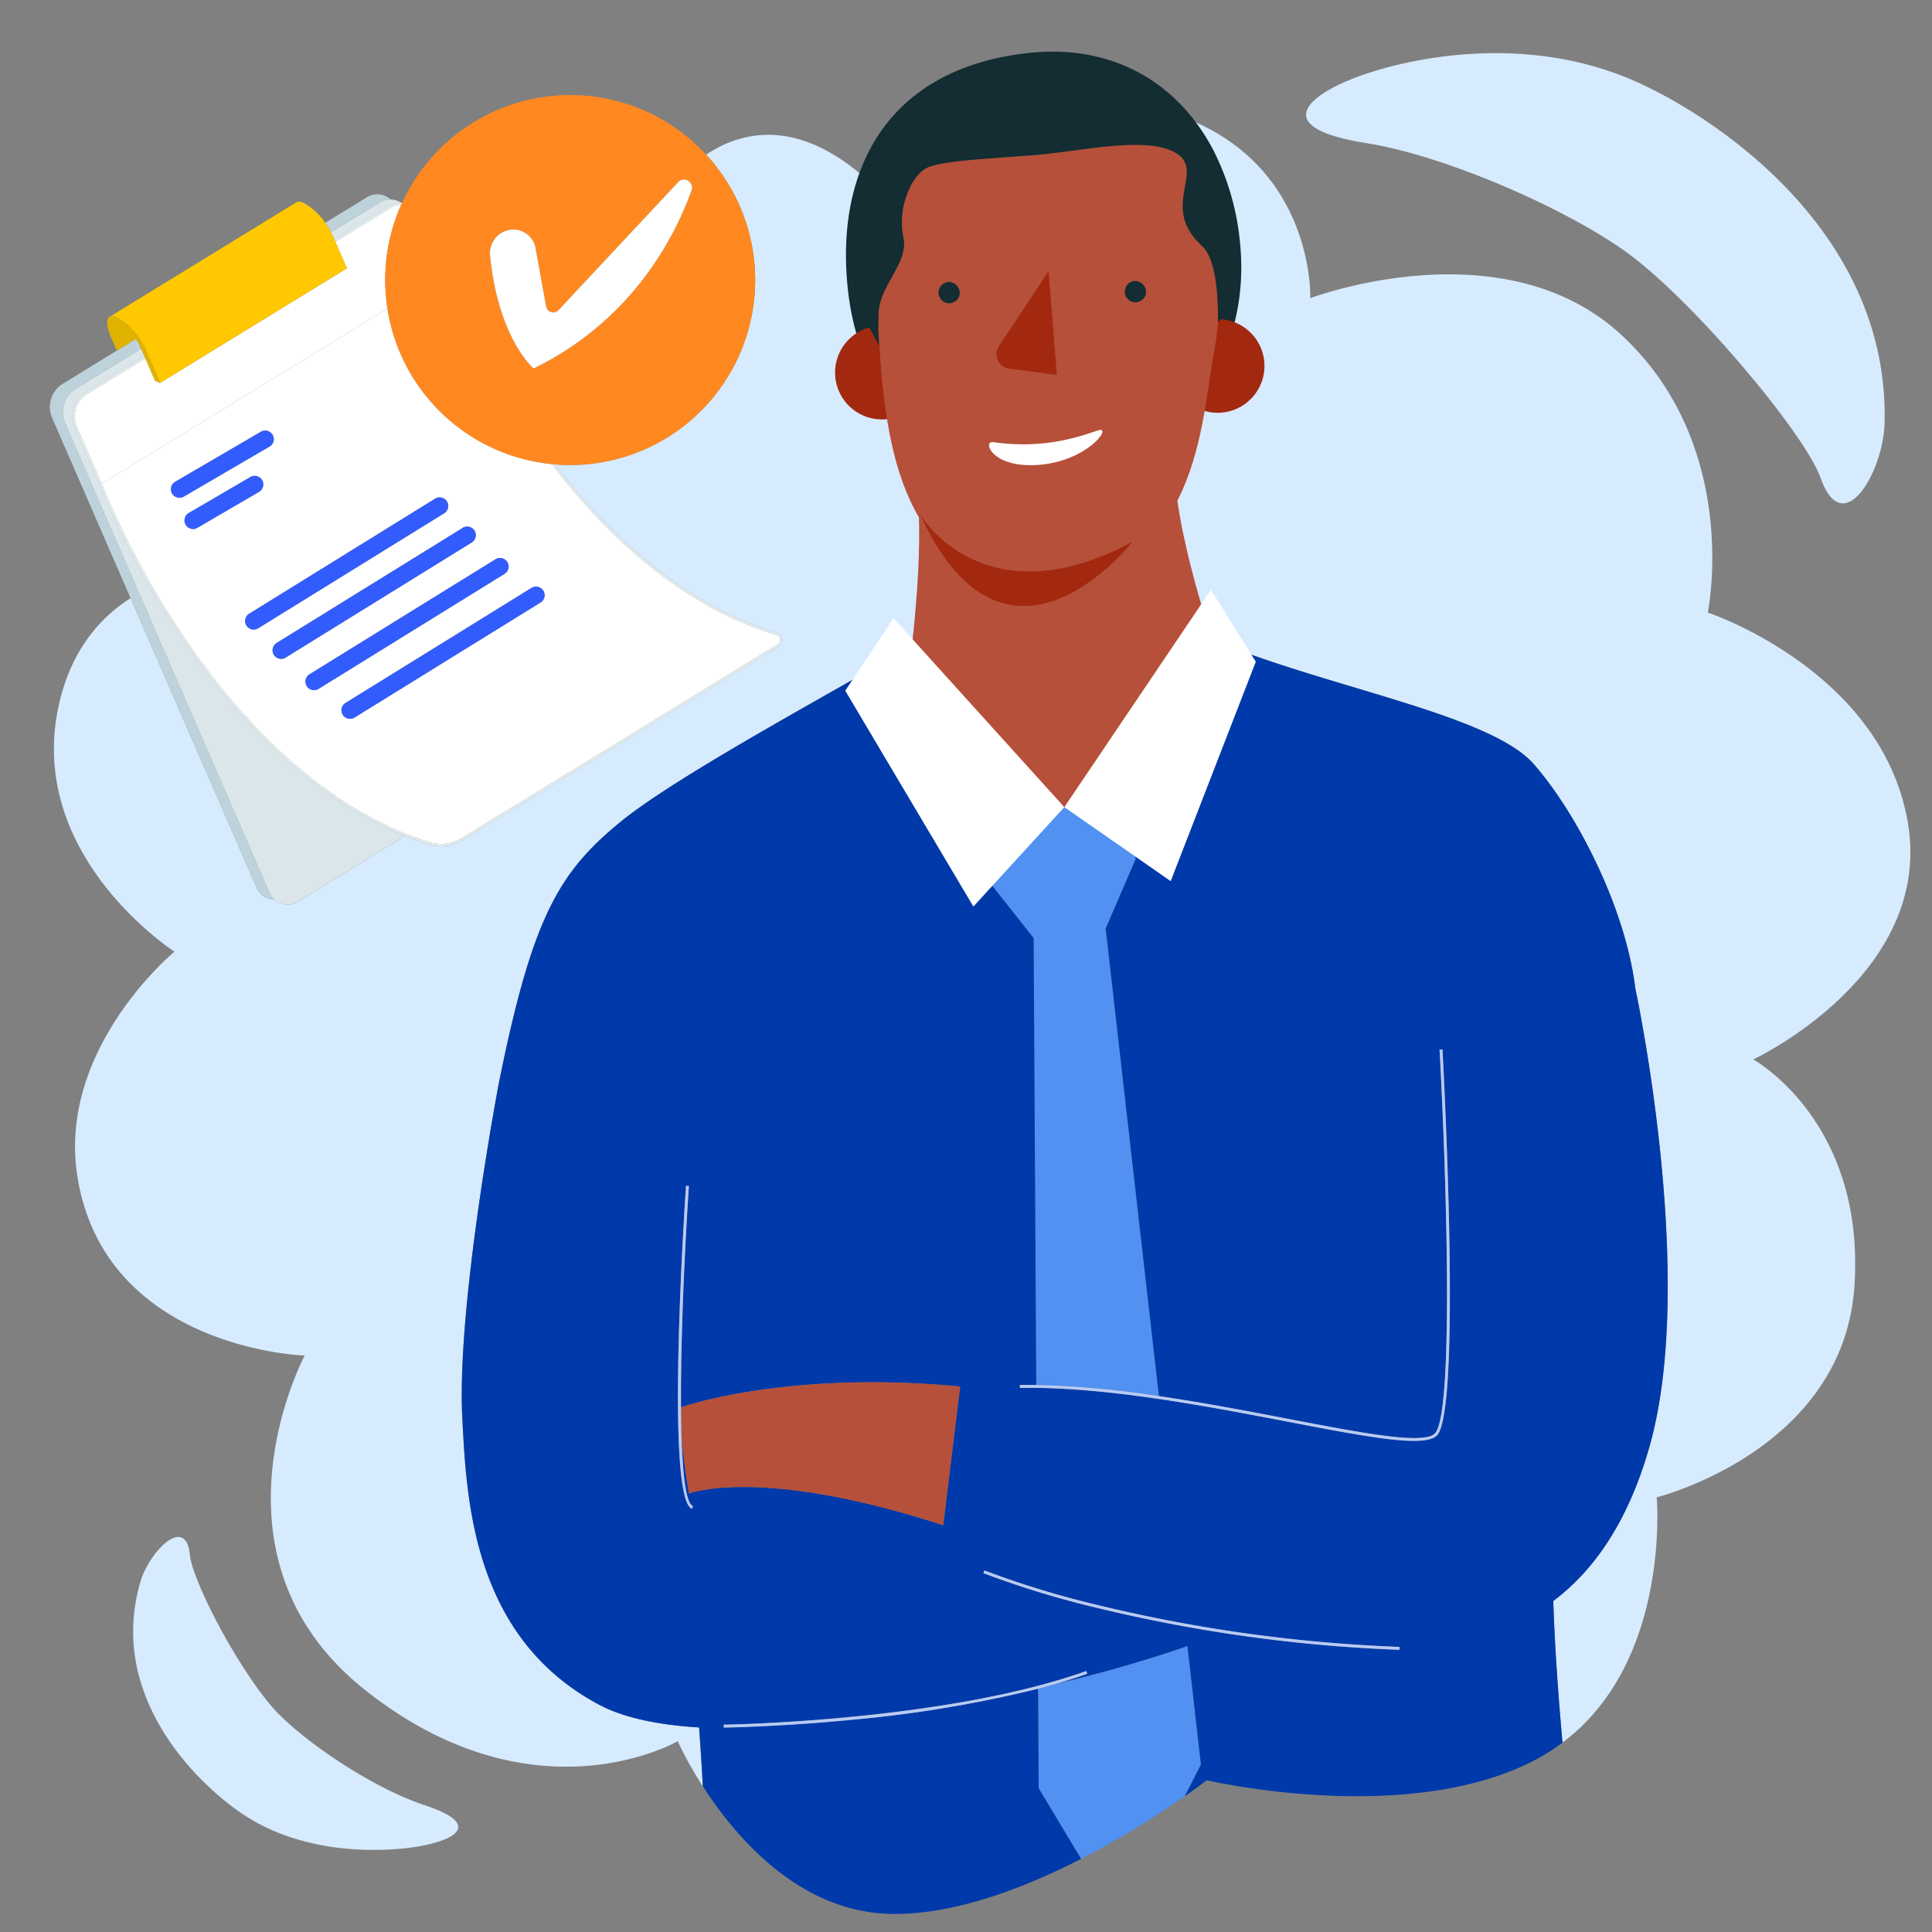 <?xml version="1.0" encoding="UTF-8"?>
<svg xmlns="http://www.w3.org/2000/svg" id="Calque_1" data-name="Calque 1" viewBox="0 0 400 400">
  <rect x="0" y="0" width="400" height="400" fill="#808080" stroke="none"/>
  <defs>
    <style>.cls-1{fill:none;}.cls-2{fill:#d7ebff;}.cls-3{fill:#bdd2da;}.cls-4{fill:#dae6ea;}.cls-5{fill:#fff;}.cls-6{fill:#e3edef;}.cls-7{fill:#ffc800;}.cls-8{fill:#e0b200;}.cls-9{fill:#335cff;}.cls-10{fill:#ff8920;}.cls-11{fill:#5091f2;}.cls-12{fill:#0039a9;}.cls-13{fill:#b6503a;}.cls-14{fill:#b8cbf4;}.cls-15{fill:#132d32;}.cls-16{fill:#a2290f;}</style>
  </defs>
  <title>souscription-annulee-pro</title>
  <path class="cls-1" d="M23.475,66.782h0Z"></path>
  <path class="cls-2" d="M362.988,219.345s37.316-17.412,32.019-48.96-41.423-43.567-41.423-43.567,7.02-34.029-17.572-57.183-64.729-7.9-64.729-7.9,1.054-29.851-30.359-38.8-51.19,26.258-51.19,26.258-14.851-23.926-33.881-21.036a23.44,23.44,0,0,0-9.64,3.871,38.3,38.3,0,0,1-31.324,64.118c10.655,13.842,26.16,28.934,45.977,34.847a1.567,1.567,0,0,1,1.12,1.307,1.518,1.518,0,0,1-.723,1.507L95.9,173.9a8.807,8.807,0,0,1-7.266.878c-1.5-.473-3.095-1.041-4.761-1.713l-22.1,13.556a4.051,4.051,0,0,1-4.982-.41,4.012,4.012,0,0,1-3.694-2.5L27.036,123.839c-6.4,4.08-12.053,10.641-14.637,21.187-7.782,31.774,23.732,52,23.732,52s-24.6,20.264-20.024,47.062c6.024,35.288,46.974,36.574,46.974,36.574s-22.32,41.793,12.71,69.4,64.527,10.432,64.527,10.432a75.12,75.12,0,0,0,5.191,9.336c-.225-4.095-.48-8.178-.769-12.178-8.354-.514-15.524-1.961-20.65-4.681-26.6-14.116-27.523-43.182-28.411-60.018-1.035-23.406,7.588-68.656,7.588-68.656,6.924-34.383,12.418-43.658,25.147-54.1s50.1-30.064,60.889-36.984c10.773-7.074,36.962-11.1,61.217-.946s57.992,15.59,67.059,25.971c9.039,10.349,19.008,29.939,21,46.461h0s12.822,59.5,2.994,94.543c-4.477,15.964-11.677,25.984-19.988,32.227.264,8.972.994,19.251,1.9,29.315C346.043,343.96,343,310,343,310s38.7-9.628,40.943-43.79S362.988,219.345,362.988,219.345Z"></path>
  <path class="cls-2" d="M283.035,29.66c14.612,2.3,38.055,11.922,52.327,21.578S373.738,89.846,376.9,98.873c4.658,13.273,13.024-1.147,13.281-11.284.99-38.755-33.517-62.525-51.014-70.49-23.632-10.76-48.924-4.79-58.863-.917S263.112,26.526,283.035,29.66Z"></path>
  <path class="cls-2" d="M87.768,373.7c-8.909-2.9-22.266-11.165-29.751-18.51s-18.132-27.424-18.692-33.235c-.818-8.541-8.45-.651-10.242,5.478C22.222,350.841,40.29,368.85,50.112,375.5c13.275,8.98,30.318,7.97,37.237,6.659S99.912,377.666,87.768,373.7Z"></path>
  <path class="cls-3" d="M78.554,41.949a4.32,4.32,0,0,1,2.3-.646,4.05,4.05,0,0,0-4.982-.41l-8.536,5.235a16.593,16.593,0,0,1,1.2,1.967Z"></path>
  <path class="cls-3" d="M56.789,186.206a4.335,4.335,0,0,1-1.012-1.441L13.411,87.429a5.679,5.679,0,0,1,2.2-6.874l13.611-8.348-.171-.393a11.787,11.787,0,0,0-.888-1.658l-3.976,2.439L12.925,79.5a5.679,5.679,0,0,0-2.2,6.874l16.306,37.465L53.095,183.71A4.012,4.012,0,0,0,56.789,186.206Z"></path>
  <path class="cls-4" d="M68.532,48.1c.16.31.318.622.46.946l.254.584,11.413-7A4.581,4.581,0,0,1,83,41.949a3.9,3.9,0,0,0-2.143-.645,4.32,4.32,0,0,0-2.3.646Z"></path>
  <polygon class="cls-4" points="20.858 100.276 20.859 100.276 20.859 100.275 20.858 100.276"></polygon>
  <polygon class="cls-4" points="21.052 100.156 21.052 100.157 80.217 63.87 80.217 63.869 21.052 100.156"></polygon>
  <path class="cls-4" d="M37.745,132.24a177.107,177.107,0,0,1-17.108-31.868h0L15.426,88.4a5.91,5.91,0,0,1,2.289-7.167L29.9,73.76l-.616-1.414h0l-.06-.139L15.607,80.555a5.679,5.679,0,0,0-2.2,6.874l42.365,97.336a4.335,4.335,0,0,0,1.012,1.441,4.051,4.051,0,0,0,4.982.41l22.1-13.556C71.294,167.994,54.345,156.81,37.745,132.24Z"></path>
  <path class="cls-5" d="M15.853,88.212l5.2,11.944L80.217,63.869a38.263,38.263,0,0,1,2.839-21.458,4.034,4.034,0,0,0-2.15.615L69.435,50.06l2.39,5.49L33.158,79.265h0l-1.062-.451-2.011-4.621L17.959,81.629A5.428,5.428,0,0,0,15.853,88.212Z"></path>
  <path class="cls-6" d="M80.659,42.626l-11.413,7,.189.434,11.471-7.035a4.034,4.034,0,0,1,2.15-.615c.07-.158.149-.313.222-.47-.094,0-.187.007-.281.008A4.581,4.581,0,0,0,80.659,42.626Z"></path>
  <path class="cls-5" d="M21.052,100.157l-.193.119h0l.211-.08a176.488,176.488,0,0,0,17.068,31.792C48.471,147.28,65.645,167.04,88.775,174.33a8.34,8.34,0,0,0,6.881-.832l65.363-40.089a1.041,1.041,0,0,0,.506-1.048,1.1,1.1,0,0,0-.791-.919c-20.1-6-35.769-21.36-46.477-35.357A38.263,38.263,0,0,1,80.217,63.87Zm30.791-1.389a1.773,1.773,0,1,1,1.787,3.063l-12.762,7.445a1.562,1.562,0,0,1-.186.1,1.774,1.774,0,0,1-1.6-3.16Zm7.073,37.49a1.774,1.774,0,0,1-1.64-3.136L95.794,109.3a1.774,1.774,0,1,1,1.866,3.017L59.143,136.139A1.7,1.7,0,0,1,58.916,136.258Zm6.808,6.485a1.774,1.774,0,0,1-1.64-3.136l38.52-23.824a1.774,1.774,0,0,1,1.865,3.017L65.951,142.623A1.7,1.7,0,0,1,65.724,142.742Zm7.455,5.932a1.774,1.774,0,0,1-1.64-3.136l38.52-23.824a1.774,1.774,0,0,1,1.865,3.017L73.406,148.555A1.7,1.7,0,0,1,73.179,148.674Zm19.374-44.861a1.773,1.773,0,0,1-.575,2.442L53.46,130.079a1.7,1.7,0,0,1-.227.119,1.774,1.774,0,0,1-1.64-3.136l38.519-23.825A1.78,1.78,0,0,1,92.553,103.813ZM56.443,90.031a1.773,1.773,0,0,1-.639,2.425L38.055,102.812a1.573,1.573,0,0,1-.186.1,1.774,1.774,0,0,1-1.6-3.16L54.018,89.392A1.775,1.775,0,0,1,56.443,90.031Z"></path>
  <path class="cls-6" d="M114.257,96.085c10.708,14,26.379,29.358,46.477,35.357a1.1,1.1,0,0,1,.791.919,1.041,1.041,0,0,1-.506,1.048L95.656,173.5a8.34,8.34,0,0,1-6.881.832c-23.13-7.29-40.3-27.05-50.637-42.343A176.488,176.488,0,0,1,21.07,100.2l-.211.08h0l.193-.119h0l-5.2-11.944a5.428,5.428,0,0,1,2.105-6.583l12.125-7.436L29.9,73.76,17.714,81.231A5.91,5.91,0,0,0,15.426,88.4l5.212,11.974h0A177.107,177.107,0,0,0,37.745,132.24c16.6,24.571,33.549,35.755,46.128,40.821,1.667.671,3.259,1.239,4.761,1.713A8.807,8.807,0,0,0,95.9,173.9l65.363-40.089a1.518,1.518,0,0,0,.723-1.507,1.567,1.567,0,0,0-1.12-1.307c-19.817-5.913-35.323-21-45.977-34.847C114.678,96.129,114.468,96.106,114.257,96.085Z"></path>
  <path class="cls-7" d="M24.241,65.755A13.971,13.971,0,0,1,29.8,71.674l.036-.046,3.324,7.637L71.824,55.551l-2.39-5.49-.189-.434-.254-.584c-.141-.325-.3-.636-.46-.946a16.593,16.593,0,0,0-1.2-1.967,12.8,12.8,0,0,0-4.428-4.089c-.759-.374-1.307-.367-1.65-.073l-.01-.008L22.787,65.537l.009,0A1.779,1.779,0,0,1,24.241,65.755Z"></path>
  <polygon class="cls-7" points="33.158 79.265 33.157 79.265 33.157 79.265 33.158 79.265"></polygon>
  <path class="cls-8" d="M29.047,71.814l.171.393.06.139h0L29.9,73.76l.188.433,2.011,4.621,1.062.451h0l-3.324-7.637-.036.046a13.971,13.971,0,0,0-5.557-5.919,1.779,1.779,0,0,0-1.445-.213c-.841.359-.83,1.961.2,4.333h0l1.184,2.72,3.976-2.439A11.787,11.787,0,0,1,29.047,71.814Zm-5.572-5.031h0Z"></path>
  <path class="cls-9" d="M36.269,99.747a1.774,1.774,0,0,0,1.6,3.16,1.573,1.573,0,0,0,.186-.1L55.8,92.456a1.773,1.773,0,1,0-1.785-3.064Z"></path>
  <path class="cls-9" d="M38.444,108.639a1.774,1.774,0,0,0,2.238.733,1.562,1.562,0,0,0,.186-.1l12.762-7.445a1.773,1.773,0,1,0-1.787-3.063l-12.76,7.444A1.776,1.776,0,0,0,38.444,108.639Z"></path>
  <path class="cls-9" d="M98.235,109.873a1.783,1.783,0,0,0-2.442-.575L57.276,133.122a1.774,1.774,0,0,0,1.64,3.136,1.7,1.7,0,0,0,.227-.119L97.66,112.314A1.776,1.776,0,0,0,98.235,109.873Z"></path>
  <path class="cls-9" d="M51.019,129.5a1.774,1.774,0,0,0,2.215.694,1.7,1.7,0,0,0,.227-.119l38.517-23.825a1.774,1.774,0,0,0-1.865-3.017L51.594,127.063A1.776,1.776,0,0,0,51.019,129.5Z"></path>
  <path class="cls-9" d="M105.044,116.359a1.776,1.776,0,0,0-2.44-.576l-38.52,23.824a1.774,1.774,0,0,0,1.64,3.136,1.7,1.7,0,0,0,.227-.119L104.469,118.8A1.775,1.775,0,0,0,105.044,116.359Z"></path>
  <path class="cls-9" d="M112.5,122.291a1.778,1.778,0,0,0-2.44-.576l-38.52,23.824a1.774,1.774,0,0,0,1.64,3.136,1.7,1.7,0,0,0,.227-.119l38.518-23.823A1.775,1.775,0,0,0,112.5,122.291Z"></path>
  <path class="cls-10" d="M83.056,42.411a38.263,38.263,0,0,0-2.839,21.458h0a38.263,38.263,0,0,0,34.04,32.215c.211.021.421.044.632.062A38.295,38.295,0,0,0,141.756,27.9l0,0A38.289,38.289,0,0,0,83.278,41.94C83.205,42.1,83.127,42.253,83.056,42.411Zm27.814,8.943,2.194,12.1a1.5,1.5,0,0,0,2.567.755l24.768-26.5a1.659,1.659,0,0,1,2.77,1.7c-3.418,9.527-12.184,26.861-32.7,36.866,0,0-7.311-6.161-9-23.394a4.89,4.89,0,0,1,3.879-5.272A4.662,4.662,0,0,1,110.87,51.353Z"></path>
  <path class="cls-5" d="M101.472,52.888c1.692,17.233,9,23.394,9,23.394,20.511-10,29.277-27.339,32.7-36.866a1.659,1.659,0,0,0-2.77-1.7l-24.768,26.5a1.5,1.5,0,0,1-2.567-.755l-2.194-12.1a4.662,4.662,0,0,0-5.519-3.737A4.89,4.89,0,0,0,101.472,52.888Z"></path>
  <path class="cls-11" d="M214.539,286.747a194.814,194.814,0,0,1,25.4,2.3l-11.021-96.794,6.2-14.4L233.477,165.4l-25.468,3.361-3.729,13.165,9.72,12.3Z"></path>
  <path class="cls-11" d="M245.836,340.8a268.671,268.671,0,0,1-26.939,7.74c-1.312.384-2.646.748-3.991,1.1l.12,20.589,8.785,14.635A189.353,189.353,0,0,0,245.271,371.9l3.359-6.561Z"></path>
  <path class="cls-12" d="M341.582,299.243c9.827-35.039-2.994-94.543-2.994-94.543h0c-2-16.521-11.965-36.112-21-46.461-9.067-10.381-42.8-15.813-67.059-25.971s-50.445-6.128-61.217.946c-10.791,6.919-48.161,26.542-60.889,36.984s-18.222,19.717-25.147,54.1c0,0-8.623,45.25-7.588,68.656.888,16.836,1.806,45.9,28.411,60.018,5.126,2.72,12.3,4.167,20.65,4.681.289,4,.544,8.083.769,12.178,6.788,10.55,20.13,26.288,39.407,26.428,12.853.093,27.056-5.33,38.9-11.4l-8.785-14.635-.12-20.589a256.985,256.985,0,0,1-38.551,6.429c-14.932,1.447-26.4,1.609-26.513,1.61l-.008-.6c.456-.006,45.872-.705,75.06-11.1l.2.563c-2,.712-4.074,1.375-6.2,2a268.671,268.671,0,0,0,26.939-7.74l2.794,24.543-3.359,6.561c2.9-2.023,4.567-3.319,4.567-3.319s43.967,10.3,70.247-5.485a40.929,40.929,0,0,0,3.405-2.311c-.9-10.064-1.632-20.343-1.9-29.315C329.9,325.228,337.1,315.208,341.582,299.243ZM208.009,168.757l25.468-3.361,1.644,12.456-6.2,14.4,11.021,96.794c9.291,1.366,18.515,3.131,26.762,4.713,15.636,3,27.988,5.371,30.356,3.031,4-3.946,2.4-53.717.988-79.481l.6-.033c.166,3.053,4.022,74.82-1.166,79.94-.782.772-2.411,1.1-4.754,1.1-5.419,0-14.666-1.773-26.135-3.974-16.994-3.261-38.158-7.318-55.433-6.99l-.012-.6q1.672-.031,3.391-.008L214,194.217l-9.72-12.3Zm-9.22,118.31-3.511,28.712c-37.843-12.32-52.612-6.579-52.612-6.579s-1.155-6.3-1.575-12c.254,8.362.971,14.119,2.383,14.623l-.2.563c-5.423-1.935-1.688-60.232-1.244-66.873l.6.039c-.955,14.283-1.746,32.546-1.632,46.291.011-.167.023-.331.039-.489C141.033,291.354,162.778,283.628,198.789,287.067Zm28.322,45.818A190.425,190.425,0,0,1,203.59,325.7l.227-.553a190.078,190.078,0,0,0,23.453,7.164,313.849,313.849,0,0,0,62.5,8.669l-.023.6A314.528,314.528,0,0,1,227.111,332.885Z"></path>
  <path class="cls-13" d="M140.994,291.844c.016,1.875.047,3.673.1,5.357.42,5.7,1.575,12,1.575,12s14.769-5.741,52.612,6.579l3.511-28.712c-36.011-3.439-57.757,4.287-57.757,4.287C141.017,291.513,141.005,291.677,140.994,291.844Z"></path>
  <path class="cls-14" d="M211.148,286.755l.012.6c17.274-.328,38.438,3.729,55.433,6.99,11.469,2.2,20.716,3.975,26.135,3.974,2.343,0,3.972-.331,4.754-1.1,5.188-5.12,1.332-76.888,1.166-79.94l-.6.033c1.407,25.765,3.012,75.535-.988,79.481-2.368,2.34-14.721-.033-30.356-3.031-8.246-1.582-17.47-3.347-26.762-4.713a194.814,194.814,0,0,0-25.4-2.3Q212.823,286.726,211.148,286.755Z"></path>
  <path class="cls-14" d="M289.77,340.977a313.849,313.849,0,0,1-62.5-8.669,190.078,190.078,0,0,1-23.453-7.164l-.227.553a190.425,190.425,0,0,0,23.521,7.188,314.528,314.528,0,0,0,62.635,8.689Z"></path>
  <path class="cls-14" d="M140.994,291.844c-.114-13.745.678-32.008,1.632-46.291l-.6-.039c-.444,6.641-4.179,64.938,1.244,66.873l.2-.562c-1.412-.5-2.129-6.261-2.383-14.623C141.04,295.516,141.009,293.719,140.994,291.844Z"></path>
  <path class="cls-14" d="M225.095,346.539l-.2-.562c-29.187,10.4-74.6,11.1-75.06,11.1l.008.6c.114,0,11.581-.163,26.513-1.61a256.985,256.985,0,0,0,38.551-6.429c1.345-.352,2.68-.715,3.991-1.1C221.021,347.914,223.1,347.251,225.095,346.539Z"></path>
  <path class="cls-15" d="M175.551,59.99c2.69,24.537,19.649,39.788,44.176,37.1s39.649-22.742,36.959-47.279a52.912,52.912,0,0,0-5.275-18.322c-.161-.319-.323-.639-.494-.947-.33-.606-.67-1.212-1.029-1.794-.531-.9-1.111-1.775-1.709-2.615-7.652-10.792-19.9-16.845-35.291-15.158C183.468,14.2,172.861,35.453,175.551,59.99Z"></path>
  <path class="cls-13" d="M189.927,102.454c1.611,14.669-2.413,41.464-2.413,41.464s14.008,26.5,39.69,22.877c20.345-2.871,25.861-28.208,25.861-28.208s-9.409-25.8-9.88-41.293Z"></path>
  <path class="cls-16" d="M190.708,82.456a9.7,9.7,0,1,0-13.423,2.8,9.7,9.7,0,0,0,13.423-2.8"></path>
  <path class="cls-16" d="M254.07,85.259A9.7,9.7,0,1,0,242.6,77.75a9.7,9.7,0,0,0,11.474,7.508"></path>
  <path class="cls-13" d="M182.148,72.906c-2.186-32.758,6.017-47.871,38.239-50.531,32.359-2.683,34,34.412,31.028,50.18-2.809,14.427-2.95,46.506-35.3,47.878-27.842,1.3-32.5-25.838-33.969-47.528"></path>
  <path class="cls-15" d="M198.711,60.849a2.207,2.207,0,1,1-2.117-2.471,2.351,2.351,0,0,1,2.117,2.471"></path>
  <path class="cls-15" d="M237.281,60.64a2.207,2.207,0,1,1-2.117-2.471,2.352,2.352,0,0,1,2.117,2.471"></path>
  <path class="cls-16" d="M217.1,56.131,206.8,71.685a3.022,3.022,0,0,0,2.136,4.653l9.882,1.284Z"></path>
  <path class="cls-16" d="M190.5,106.521s13.13,22.259,43.983,5.638c0,0-26.071,33.423-43.983-5.638"></path>
  <path class="cls-15" d="M256.306,62.016,252.189,66.7c0-4.829-.295-13.036-3.348-15.809-8.877-8.063.783-15.4-5.285-19.155s-19.777-.361-29.487.387c-9.769.752-17.965,1.121-21.664,2.418s-6.7,8.611-5.355,14.607c1.119,4.991-4.619,9.812-5.081,14.989a30.684,30.684,0,0,0,.1,7.513l-4.714-8.641c-1.146-6.113-.539-4.329-.963-8.991-.736-8.165,5.319-24.175,11.968-28.969,18.008-12.991,32.844-11.214,46.746-7.547,9.65,2.54,20.016,19.119,20.629,29.059C256.026,51.29,256.264,56.673,256.306,62.016Z"></path>
  <path class="cls-5" d="M205.614,91.539c-2.214-.321-.357,5.3,9.017,4.738,10.458-.619,15.706-8.039,12.842-7.2s-10.481,4.105-21.859,2.462"></path>
  <polygon class="cls-5" points="185 128 175 143 201.529 187.693 220.356 167.11 185 128"></polygon>
  <polygon class="cls-5" points="250.706 122.127 260 137 242.382 182.433 220.356 167.11 250.706 122.127"></polygon>
</svg>
